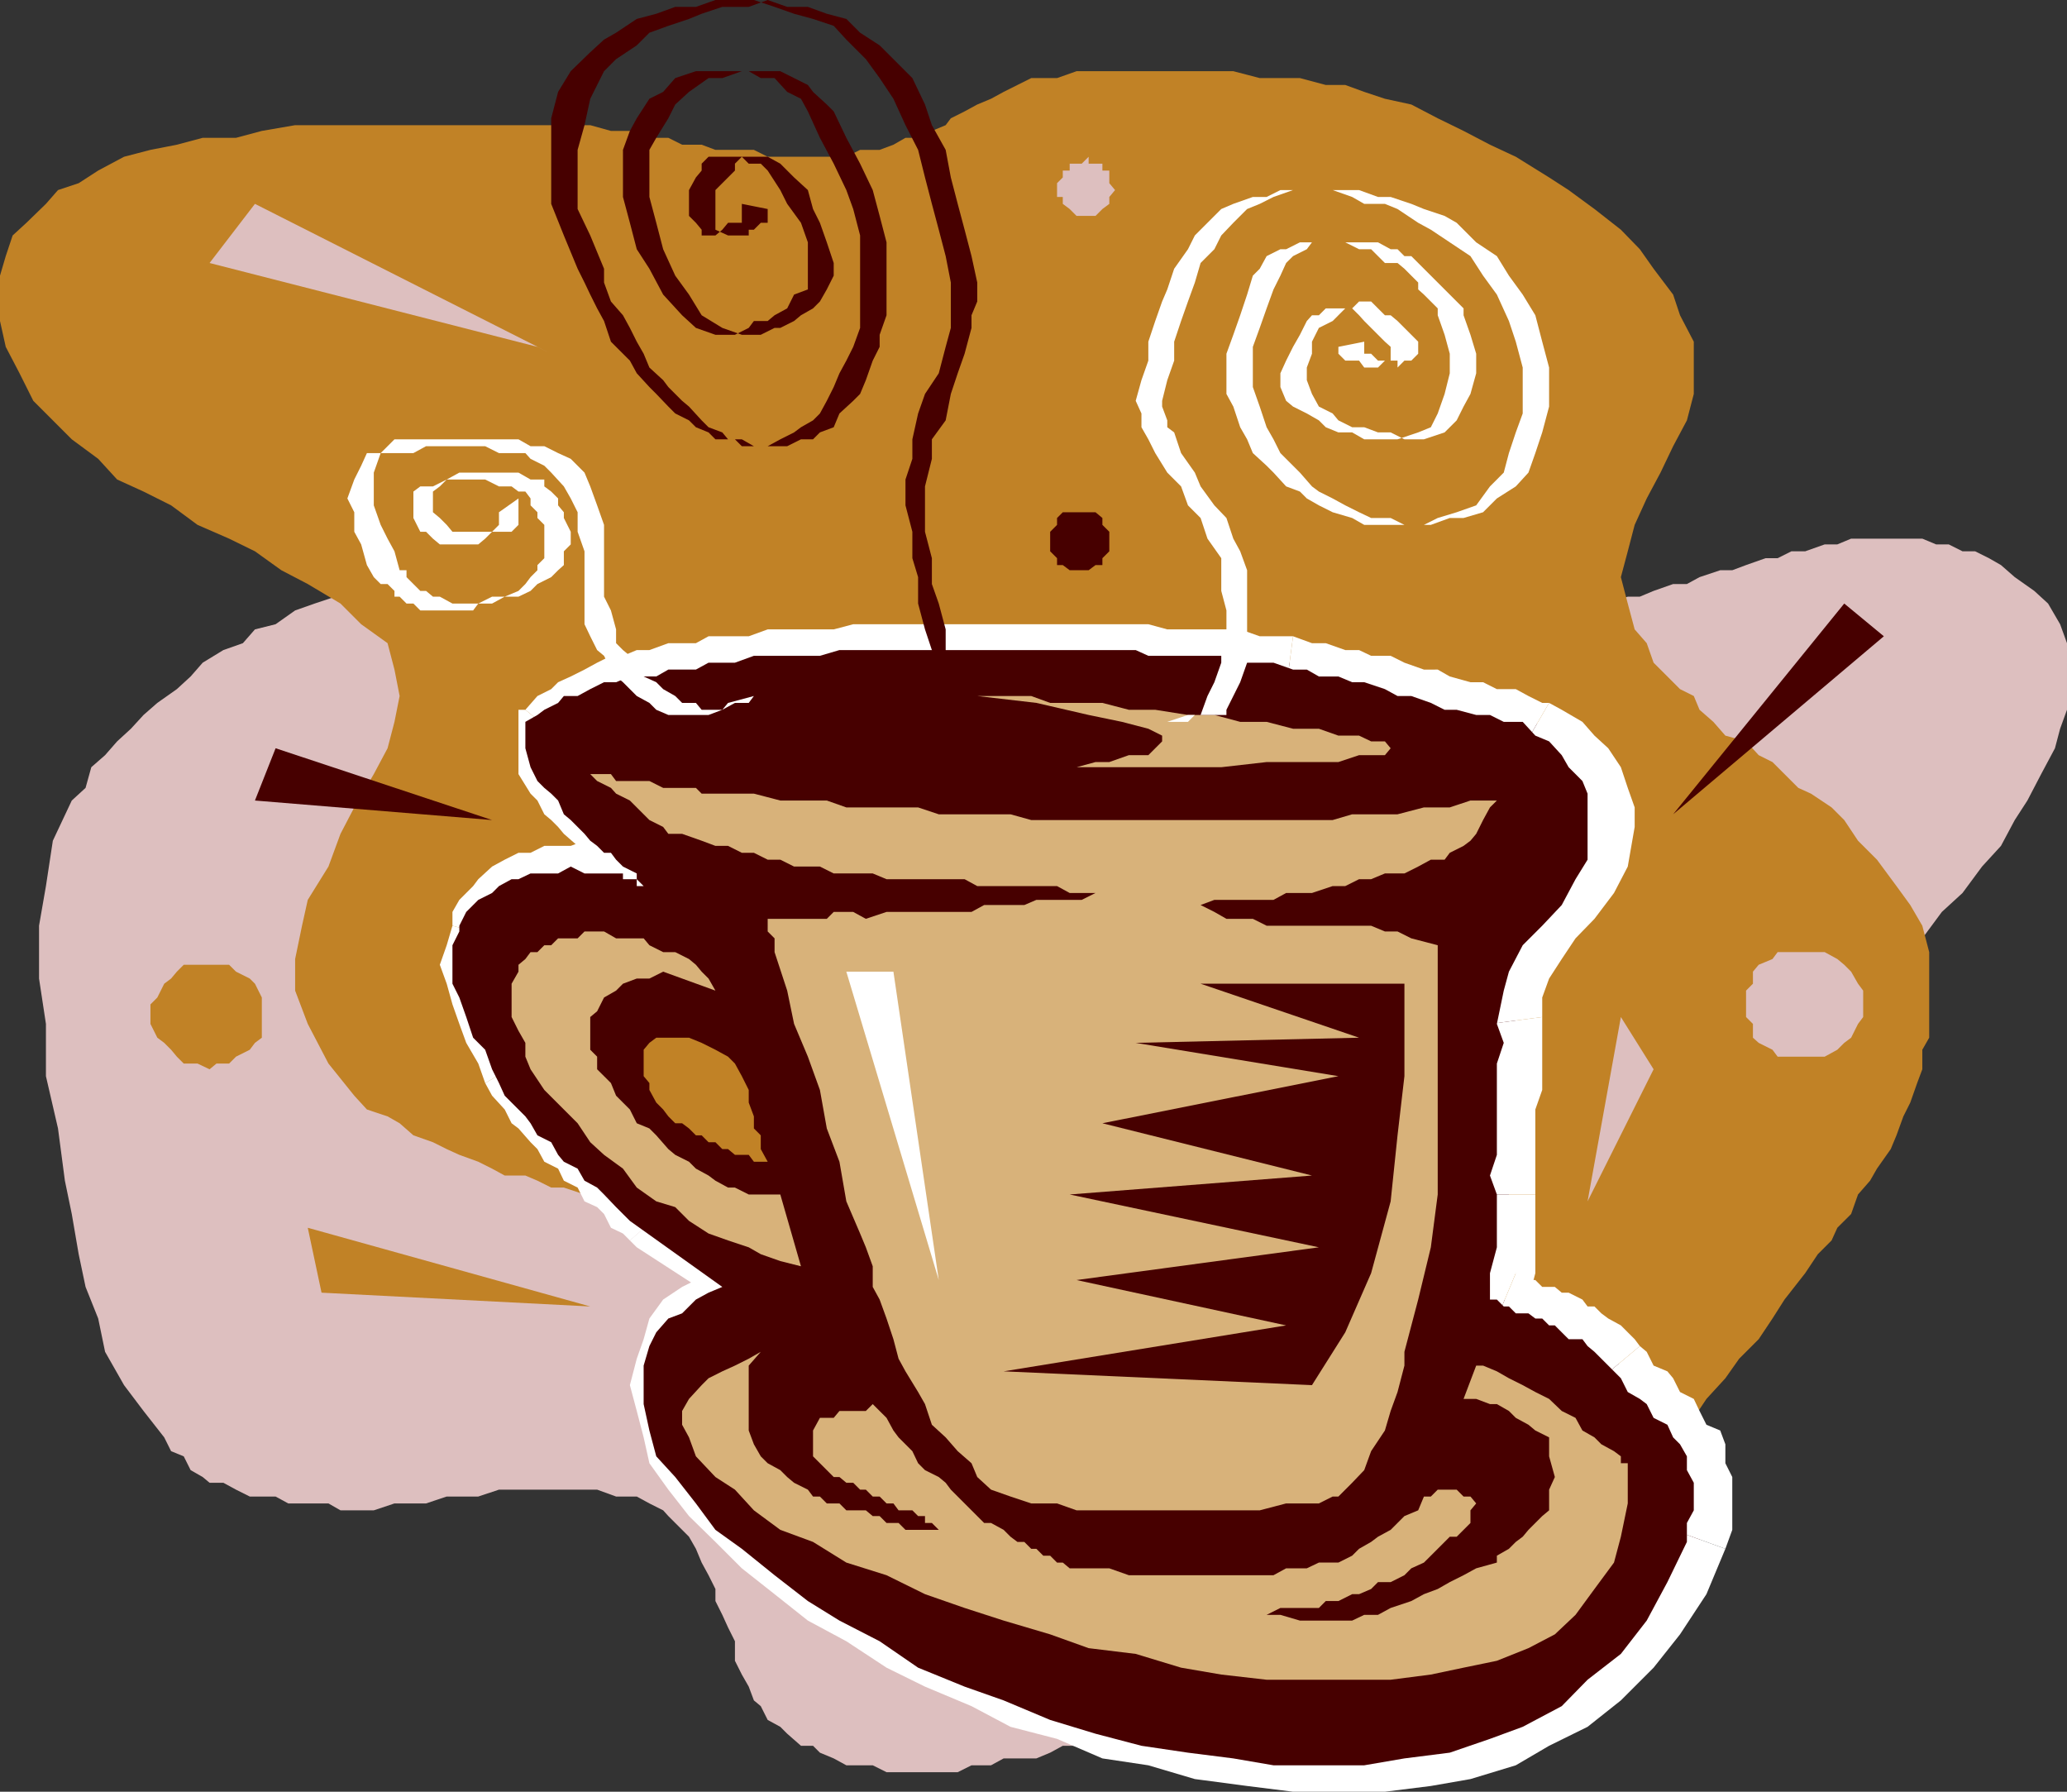 <svg xmlns="http://www.w3.org/2000/svg" width="360" height="312"><rect width="100%" height="100%" fill="#333333" stroke="none"/><path fill="#ddbfbf" d="m350.902 100.5-2.402-2.102-2.098-1.199L344 96h-2.2l-2.398-1.203h-2.199l-2.402-1h-12.399l-2.402 1h-2.2L314.403 96H312l-2.398 1.2H307.5l-3.398 1.198-2.399.899h-2.101L296 100.5l-2.2 1.2h-2.398L288 102.897l-2.398 1H283.5l-3.398 1.2h-2.399l-3.3 1.199H264l-4.5-2.399-3.398-2.199-3.602-3.3-.898-4.602L249.203 88 248 83.5l-2.2-5.8-1.198-5.7-2.399-5.8L240 61.597l-3.297-5.7-4.601-3.398-5.7-3.3-5.8-2.403h-11.5L205.703 48l-2.402 1.2H200l-2.2 1.198-3.597.899L192 52.5l-2.398 1.2-3.301 1.198-2.2 1-2.398 1.2-2.101 1.199-2.399 1.203-2.402.898-2.2 1.2-2.398 1.199L168 65l-2.398 1.2-2.102 1.198-2.398 1.2-1.2 2.199L157.703 72l-2.101 1.2-1.2 2.097L152 76.5l-2.2 1.2-2.398 2.198-1.199 1.2L144 83.5l-2.398 1.2L138.3 88h-1.2v1.2l-1.199 1h-1l-1.199 1.198h-3.3l-1.2 1.2h-4.601l-1.2 1.199H108.5l-4.5 1h-8L91.5 96h-3.598l-4.601 1.2L80 98.397h-4.598l-3.402.9-3.297 1.203-3.601 1.2-3.399 1.198-3.3 1-3.602 1.2-3.399 1.199L48 108.699l-3.598.899L42.301 112l-3.399 1.2-3.601 2.198-2.098 2.399L30.801 120l-3.399 2.398L25 124.5l-2.2 2.398-2.398 2.2-2.101 2.402-2.399 2.098-1 3.601-2.402 2.2-3.297 7L8 154.296l-1.2 6.902v9.2l1.2 7.898v9.101l2.102 9.102 1.199 9.098 1.199 5.8 1.203 7 1.2 5.7 2.199 5.5 1.199 5.8 3.3 5.801L25 245.7l3.602 4.598 1.199 2.402 2.199.899L33.203 256l2.098 1.2 1.199 1h2.402l2.2 1.198 2.398 1.2H48l2.203 1.199h7L59.301 263h5.8l3.602-1.203h5.5l3.598-1.2h5.5l3.601-1.199H104l3.3 1.2h3.602l2.2 1.199L115.5 263l.902 1 3.598 3.598 1.203 2.101 1 2.399 1.2 2.199 1.199 2.402v2.098l1.199 2.402 1 2.2 1.199 2.398v3.402l1.203 2.399 1.2 2.101.898 2.399 1.199 1 1.203 2.402 2.2 1.2 1.199 1.198L139.5 304h2.102l1.199 1.2 2.402 1 2.2 1.198H152l2.402 1.2h12.399l2.402-1.2h3.399l2.199-1.199h5.699l2.402-1 2.2-1.199h2.398l3.3-1.203 2.403-.899 2.2-1.199h2.398L200 299.5l3.3-1.203 3.602-2.2 2.2-1.199 3.601-2.398 3.297-2.102 3.402-2.398 2.399-2.203 3.402-2.399 3.297-2.199 2.402-2.402 3.399-3.297 2.402-2.402 2.098-2.2 3.402-3.3 2.399-2.399 3.398-3.402 2.402-2.399 2.098-4.601 2.402-4.5 2.2-4.598 1.199-4.5 1.199-4.601 1.203-4.598 2.098-4.5 3.402-4.602 1.2-1.199 2.398-1.199 1-.902 1.199-2.399 1.203-1.199 2.399-1.203.898-1 2.402-1.2 1.2-2.398 1-1L283.5 208l1.203-1.203 2.098-1.2 2.402-.898 1.2-1.199 2.199-1.203h1.199l1.199-1.2 2.203-2.199 2.399-1.199 4.5-4.5 3.398-2.402 2.102-2.2 3.601-3.398 3.399-3.601 4.601-3.301 3.297-3.399 3.602-3.601L331.5 167l3.3-3.602 3.403-4.601 3.598-3.297 3.402-4.602 3.297-3.601 2.402-4.5 2.2-3.399 2.398-4.601 2.402-4.5.899-3.399 1.199-3.3V112l-1.2-3.3-2.097-3.602-2.402-2.2-3.399-2.398"/><path fill="#c18226" d="m0 55.898 1 4.5L3.402 65l2.399 4.797 3.402 3.402L12.5 76.5l4.602 3.398 3.3 3.602L25 85.598 29.8 88l4.602 3.398 5.5 2.399 4.5 2.203L49 99.297l4.602 2.402 5.699 3.399 3.601 3.601L67.5 112l1.203 4.598.899 4.601-.899 4.5-1.203 4.598-2.398 4.5-3.399 5.8-2.402 4.602-2.098 5.7-3.601 5.8-1 4.5-1.2 5.801v5.5l2.2 5.797 3.601 6.902 4.5 5.598 2.2 2.402 3.597 1.2 2.102 1.199L72 197.699l3.402 1.2 2.399 1.199 2.199 1 3.3 1.199 2.403 1.203 2.2 1.2H91.5l2.102.898L96 206.797h2.203l3.598 1.203H104l2.402 1.2h2.098l2.402 1h5.5l2.399 1.198h7l2.199 1.2h7.902l2.399 1.199h9.101l1.2 1h1.199l1 1.203H152l1.203 1.2h1.2l1.199 1.198.898 1.2 1.203.902h1.2l1 1.2 2.398 2.398 3.3 2.199 3.602 3.3 3.399 3.602 3.398 2.2 2.402 2.398 3.301 3.402 3.399 2.399 3.3 2.101 3.598 2.399 3.402 1 3.399 2.402 3.601 2.098 3.301 1.199 3.399 2.402 3.601 1 3.297 1.2 2.203 1.199 3.598 2.402h3.402l3.297 1 3.602 1.2h3.398l3.3 1.198h24l3.403-1.199h3.598l3.402-1.199 3.297-2.203 3.602-1.2 2.199-2.398 3.3-2.199 3.602-3.3 2.2-2.403 3.597-3.399 2.203-3.3L300.5 240l2.402-3.402 3.399-3.399 2.402-3.601 2.098-3.301 3.601-4.598 2.2-3.3L319 216l1-2.203 2.402-2.399 1.2-3.398 2.101-2.402 1.2-2.098 2.398-3.402 1-2.399 1.199-3.3 1.203-2.399 1.2-3.402.898-2.399v-3.402l1.199-2.098v-14.902l-1.2-4.598-2.097-3.601-2.402-3.301-3.399-4.598-3.3-3.3-2.399-3.602-2.203-2.2-3.598-2.398-2.199-1-4.5-4.5-2.402-1.199-2.2-2.402-3.601-1-2.098-2.399-2.402-2.101-1-2.399-2.398-1.199-2.2-2.203-2.402-2.399-1.2-3.398-2.097-2.402-1.203-4.5-1.2-4.598 1.2-4.5 1.203-4.602 2.098-4.601 2.402-4.5 2.2-4.598 2.398-4.5L295 68.598V59.5l-2.398-4.602-1.2-3.601-3.402-4.5-2.398-3.399L282.3 40l-4.598-3.602-4.5-3.3-3.402-2.2-5.8-3.601-4.5-2.098-4.598-2.402-4.5-2.2-4.601-2.398-4.598-1L237.602 16l-3.301-1.203h-3.399l-4.5-1.2h-7l-4.601-1.199H187.5l-3.398 1.2h-4.5l-2.399 1.199L174.801 16l-2.2 1.2-2.398 1L168 19.397l-2.398 1.2-.899 1.199-2.402 1L159.902 24h-2.199l-2.101 1.2-2.399.898h-3.402l-2.399 1.199h-13.699l-2.402-1.2h-6.7l-2.398-.898h-3.402L116.402 24h-2.101l-1.2-1.203h-6.699l-3.601-1H51.402l-5.8 1-4.5 1.203H35.3l-4.5 1.2-4.598.898-4.601 1.199-4.5 2.402-3.399 2.2-3.601 1.199L8 35.5l-3.398 3.297L2.203 41 1 44.598 0 48v7.898"/><path fill="#470000" d="m280.102 144-1.2 4.5-2.402 4.598-2.098 4.5-3.601 3.601-2.2 3.399-2.398 3.402-2.203 4.5v20.7l-1.2 3.3v25.2l-.898 4.597h.899l2.402 1.203h2.2l1.199 1.2 1.199.898H272l1.203 1.199h1.2l1.199 1.203h.898l1.203 1.2 1.2 1.198 1.199 1 1 1.2 1.199 1.199 1.199 1 2.102 1.203 1.199 2.398 1.199 1.2 2.402.902 1 2.398 1.2 1.2 1.199 2.199L295 251.5l1 2.098 1.203 2.402v9.2L296 268.5l-3.398 7-3.399 6.7-4.5 5.8-4.601 4.5-5.7 4.598-5.8 3.601-6.7 2.098-7 2.402-6.902 1-8 1.2h-14.797l-8-1.2-8.101-1-7.899-1.199-8-2.102-8.101-2.398-6.7-3.402-8.199-3.598-6.703-2.102-7-4.601-6.7-3.598-5.8-3.402-6.898-4.5-4.602-4.598-4.5-3.3-4.598-4.602-3.402-4.598-2.398-4.5-2.102-3.601-1.2-4.598v-6.703l1.2-3.399.902-2.398 2.399-2.402 2.402-2.098 2.2-1.203 3.398-1.2 2.402-1-16.101-11.5-2.2-1.199-1.199-1.199L108.5 208l-2.098-1.203-1.199-1.2-2.402-2.097-1-1.203-1.2-1.2-2.398-2.199-1-1.199L96 195.598l-2.398-1.2-1.2-2.398-.902-1.203-1.2-2.2-1.198-2.398-2.2-3.402-2.402-2.098-1.2-3.601-.898-3.399v-3.3L81.203 168l1.2-3.402v-2.399l.898-1 1.199-2.402 1.203-1.2 1.2-.898 1-1.199 2.398-1.203 1.199-1.2 2.102-1h3.601l2.2-1.199H104l2.402 1.2h5.7v1h1l1.199 1.199h1.199l-1.2-1.2-1.198-1-1-1.199-3.602-3.601h-1.2l-2.097-.899L104 145.2l-1.2-1.2-1-1.203-1.198-1-1.2-2.399-2.199-2.199L96 136l-1.2-2.402v-3.301l-1.198-2.2L94.8 125.7l1.2-1.2 2.203-.902 1.2-1.2 2.398-1.199L104 120h1.203l2.098-1.203h2.402l2.399-1h2.199l2.101-1.2h4.801l2.2-1.199h7.898l2.402-1.199h9.098l3.402-1h57.098l3.601 1H216l2.203 1.2h7l2.399 1.199h2.101l3.399 1.199h2.398l2.102 1h3.601l2.2 1.203H247l2.203 1.2 2.399 1.198h3.3l2.2 1.2 2.398.902h3.3l2.403 1.2h2.2l2.398 2.398 2.199 1 4.5 4.5 1.203 2.402 1.2 2.2 1.199 3.597V144"/><path fill="#fff" d="M268.602 177.098v-3.399l1.199-3.3L272 167l2.402-3.602 3.301-3.398 3.399-4.5 2.398-4.602 1.203-6.898h-9.101l-1.2 3.297-1.199 3.601-2.402 3.399-3.399 3.3-2.199 4.602-3.3 4.801-2.403 5.5v5.797l9.102-1.2"/><path fill="#fff" d="M267.402 208v-14.8l1.2-3.403v-12.7l-9.102 1.2v14.902l-1.2 3.301v12.7-1.2h9.102"/><path fill="#fff" d="m264 221.7 2.203 4.597 1.2-4.598V208H258.3v12.5l-1.2 4.598 3.602 4.5-3.601-4.5v3.601l3.601.899 3.297-7.899"/><path fill="#fff" d="m285.602 234.398-.899-1.199L283.5 232l-1.2-1.203-2.198-1.2-1.2-.898-1.199-1.199H276.5l-.898-1.203-2.399-1.2H272l-1.2-1h-2.198l-1.2-1.199h-1.199l-1-1.199H264l-3.297 7.899 1.2 1.199h.898l2.402 1.203h1v1.2h2.399l1.199 1.198h1l1.199 1h1.203l1.2 1.2h1.199l.898 1.199 1.203 1h1.2V240l6.699-5.602"/><path fill="#fff" d="m300.5 269.7 1.203-3.302V257.2l-1.203-2.402V251.5l-.898-2.402-2.399-1-1.203-2.399-1-2.101-2.398-1.2-1.2-2.398-1-1.203-2.402-1-1.2-2.399-1.198-1-6.7 5.602 1.2 1.2 2.199 2.398 1.199.902 1.203 2.398 2.098 1.2 1.199 1 1.203 2.402 1.2 1.2 1 .898V256l1.199 1.2v6.8l-1.2 2.398 9.098 3.301"/><path fill="#fff" d="m109.703 241.2 1.2 4.5 1.199 4.597 1 4.5 3.3 4.601L120 264l4.602 4.5 4.601 4.598 5.7 4.5 5.8 4.601 6.7 3.598 7 4.601 6.699 3.301 8.101 3.399 6.797 3.601 8.102 2.098 7.898 3.402 8 1.2 8.102 2.398 9.101 1.203 8 1h16l8-1 6.899-1.203 7.898-2.399 5.8-3.398 6.7-3.3 5.8-4.602 5.7-5.7 4.602-5.8 4.601-7 3.297-7.899-9.098-3.3-2.199 6.699-3.601 6.902-4.5 4.598-4.602 4.601-4.5 3.301-5.797 3.598-5.5 2.199-7 2.402-6.703 1.2-7 .898h-14.797l-7-.899-7.902-1.199-7.899-1.199-8.199-2.402-6.703-2.2-7.898-2.398-7-3.3-7.899-3.403-5.8-3.598-6.903-3.402-5.797-4.5-5.5-3.399-5.8-4.5-4.5-3.398-3.602-4.8-2.2-3.403-3.398-3.297-1.203-4.602-1.2-2.398v-3.3h-9.097m17.097-13.7 1.2-7.902-3.398.902-3.399 2.398-2.402 1.2-3.301 2.199-2.398 3.3-1 3.602-1.2 3.399-1.199 4.601h9.098v-3.402l1.199-1.2 1.203-2.199 1-1.199 1.2-1.199 2.398-1.203 2.199-1.2 2.402-.898.899-8.199-.899 8.2 7.899-3.602-7-4.598-4.5 7"/><path fill="#fff" d="m109.703 216 1.2 1.2 15.898 10.3 4.5-7-15.801-11.3.902 1-6.699 5.8 1.2 1.2-1.2-1.2"/><path fill="#fff" d="m84.5 188.598 1.203 2.199 2.2 2.402 1.199 2.399 1.199.902 2.101 2.398 1.2 1.2 1.199 2.199 2.402 1.203 1 2.098 2.399 1.199 1.199 2.402 2.199 1 1.203 1.2 1.2 2.398 2.097 1 1.203 1.203 6.7-5.8-2.102-2.2-1.2-1.203-2.199-1.2-1.199-2.097-2.402-1.203-.899-2.2-1.199-1.199-2.402-1.199-1-1.199-1.2-2.102-1.199-1.199-2.199-2.402-1.203-1-1.2-2.399-1.198-1.199-1.2-2.199-7.902 4.598"/><path fill="#fff" d="m78.8 161.2-1 3.398L76.603 168l1.199 3.297 1 3.601L80 178.297l1.203 3.3 2.098 3.602 1.199 3.399L92.402 184l-2.101-3.3-1.2-2.403-1.199-3.399-1-2.398-1.199-2.102v-4.601l1.2-1.2v-1.199 1.2-1.2L78.8 161.2"/><path fill="#fff" d="M112.102 147.297H104l-2.2-.899-2.398.899h-4.601l-2.399 1.203h-2.101l-2.399 1.2-2.199 1.198-2.402 2.2-.899 1.199L80 156.699l-1.2 2.098v2.402l8.102 2.2v-1.2l2.2-2.199v-1.203H90.3l1.199-1.2h2.102l1.199-.898h3.402l1.2-1.199H104l2.402 1.2h3.301l2.399-9.403"/><path fill="#fff" d="m112.102 157.598 4.3-7.899h-.902l-1.2-1.199h-1.198l-1-1.203-2.399 9.402h1.2-1.2 1.2l1.199.899 1 1.199h1.199l4.5-7.899-4.5 7.899 14.902 2.402-10.402-10.3-6.7 6.699"/><path fill="#fff" d="m92.402 138.2 1.2 1.198 1.199 2.399 1.199 1L97.203 144l1 1.2 2.399 2.097 1.199 1.203 1 1.2 1.199 1.198h1.203l1.2 1.2.898 1 3.601 3.601 1.2.899 6.699-6.7-2.399-2.398-2.101-1.203-1.2-.899-1-1.199h-1.199l-2.402-2.402-1.2-1-.898-1.2-1.199-1.199L104 138.2l-1.2-1-1-1.199-1.198-1.203-1.2-1.2-7 4.602m-.902-14.602-1.2.902v10.297l2.102 3.402 7-4.601v-3.301l-1.199-2.2 1.2-1.199-1.2 2.2-6.703-5.5h-1.2v.902l1.2-.902"/><path fill="#fff" d="M128 110.797h-4.598L121.203 112h-4.8l-3.301 1.2h-2.2l-2.402 1h-2.098L104 115.397l-2.2 1.2-2.398 1.199-2.199 1L96 120l-2.398 1.2-2.102 2.398 6.703 5.5 1.2-1 1.199-1.2h1.199L104 125.7l1.203-1.199 2.098-.902h1.199l2.402-1.2h4.598l2.102-1.199H120l2.203-1.199h7L128 110.797m97.203 0h-5.8l-3.403-1.2h-12.7l-3.3-.898h-51.398l-3.399.899h-11.5l-3.3 1.199H128l1.203 9.203h2.098l3.601-1.203h7.899l3.402-1h57.098l2.402 1h9.098l3.402 1.203H224l1.203-9.203"/><path fill="#fff" d="M269.8 122.398h-1.198l-2.399-1.199L264 120h-3.297l-2.402-1.203h-2.2l-3.601-1-2.098-1.2H248l-3.398-1.199-2.399-1.199h-3.402l-2.098-1h-2.402L230.902 112H228.5l-3.297-1.203L224 120h2.402l3.301 1.2h2.399l2.199 1.198 3.3 1.2H240l2.203.902h3.598l2.199 1.2 2.402 1.198h3.301l2.399 1.2h2.199l3.601 1 2.098 1.199h2.203-1l4.598-7.899h-1.2 1.2"/><path fill="#fff" d="M284.703 144v-3.402l-1.203-3.399-1.2-3.601-2.198-3.301-2.399-2.2-2.101-2.398-3.602-2.101-2.2-1.2-4.597 7.899 2.2 1.203 2.398 1.2 2.199 2.097 1.203 1.203 1.2 2.2 1.199 1.198V144h9.101"/><path fill="#470000" d="M276.5 144v5.7l-2.098 3.398-2.402 4.5-3.398 3.601-3.399 3.399-2.402 4.601-.899 3.301-1.199 5.797 1.2 3.3-1.2 3.602v15.899l-1.203 3.601 1.203 3.301v9.2l-1.203 4.5v4.597h1.203l1.2 1.203h.898l1.199 1.2h2.203l1.2.898h1.199l1.199 1.199h1L272 232l1.203 1.2h2.399l.898 1.198 1.203 1 3.399 3.399L282.3 240l1.199 2.398 2.102 1.2 1.199.902 1.199 2.398 2.402 1.2 1 2.199 1.2 1.203 1.199 2.098V256l1.199 2.2v4.8l-1.2 2.2v3.3l-3.398 7-3.601 6.7-4.5 5.8-5.801 4.5-4.5 4.598-6.797 3.601-5.703 2.098-7 2.402-7.898 1-7 1.2H221.8l-7-1.2-7.899-1L198.8 304l-8-2.102-7.899-2.398-8.101-3.402-6.801-2.399-8.098-3.3-6.699-4.602-7-3.598-5.5-3.402-5.8-4.5-5.7-4.598-4.601-3.3-3.399-4.602-3.601-4.598-3.301-3.601-1.2-4.5-1-4.598v-6.703l1-3.399 1.2-2.398 2.101-2.402 2.399-.899 2.402-2.402 2.2-1.2 2.398-1-16.098-11.5-1.203-1.199-1.2-1.199-2.097-2.199-1.203-1.203-2.2-1.2-1.198-2.097-2.399-1.203-1-1.2L96 198.899l-2.398-1.199-1.2-2.101-.902-1.2L89.102 192l-1.2-1.203-1-2.2-1.199-2.398-1.203-3.402-2.098-2.098-1.199-3.601L80 173.699l-1.2-2.402v-6.7L80 162.2v-1l1.203-2.402 2.098-2.098 2.402-1.199 1.2-1.203 2.199-1.2H90.3l2.101-1h4.801l2.2-1.199 2.398 1.2h6.699v1h2.402v1.199h1.2l-1.2-1.2v-1l-2.402-1.199-1.2-1.199-.898-1.199h-1.199L104 147.297l-1.2-.899-1-1.199-1.198-1.199-1.2-1.203-1.199-1-1-2.399L96 138.2l-1.2-1-1.197-1.2-1.2-2.402-.902-3.301v-4.598l2.102-1.199 1.199-.902 2.402-1.2 1-1.199h2.399L102.8 120l2.402-1.203h2.098l2.402-1h4.598l2.101-1.2h4.801l2.2-1.199H128l3.3-1.199h11.5l3.403-1h51.598l2.199 1h12.703l3.297 1.2h5.8l3.403 1.199h2.399l2.101 1.199h3.399l2.398 1h2.102l3.601 1.203 2.2 1.2h2.398l3.402 1.198 2.399 1.2h2.101l3.399.902h2.398l2.402 1.2h3.301l2.2 2.398 2.398 1L272 131.5l1.203 2.098 2.399 2.402.898 2.2v5.8"/><path fill="#d8b27a" d="M249.203 149.7 247 150.897l-2.398 1.2h-3.399l-2.402 1h-2.098l-2.402 1.199h-2.2L228.5 155.5H224l-2.2 1.2h-10.3l-2.398.898 2.398 1.199 2.102 1.203h4.601l2.399 1.2H238.8l2.402 1h2.2l2.398 1.198 4.601 1.2V208l-1.199 9.2-2.203 9.097-2.398 9.101v2.399l-1.2 4.601-1.199 3.301-1 3.399-2.402 3.601-1.2 3.301-2.101 2.2-2.398 2.398h-1l-2.399 1.199H224L219.402 263H187.5l-3.398-1.203h-4.5l-3.602-1.2-3.398-1.199-2.399-2.199-1-2.402-2.402-2.098-2.098-2.402-2.402-2.2-1.2-3.597-1.199-2.102-2.199-3.601-1.203-2.2-.898-3.398-1.2-3.601-1.199-3.301-1.203-2.2V220.5l-1.2-3.3-1-2.403-2.398-5.598-1.199-6.902L144 196.5l-1.2-6.703-2.097-5.797-2.402-5.703-1.2-5.797-2.199-6.703v-2.399l-1.199-1.199V160H144l1.203-1.203h3.399L150.8 160l3.601-1.203h14.801l2.2-1.2h7l2.097-.898h7.902l2.399-1.199h-4.5l-2.2-1.203h-13.898l-2.203-1.2h-13.598l-2.402-1h-6.797l-2.402-1.199h-4.5l-2.399-1.199h-2.199L131.3 148.5h-2.098l-2.402-1.203h-2.2l-2.398-.899-3.402-1.199h-2.399L115.5 144l-2.398-1.203-3.399-3.399-2.402-1.199-.899-1L104 136l-1.2-1.203h3.602l.899 1.203h5.8l2.399 1.2h5.703l1 1h9.098l4.601 1.198H144l3.402 1.2h12.5l3.598 1.199H176l3.602 1h52.5l3.398-1h7.902l4.598-1.2h4.5l3.602-1.199h4.601l-1.203 1.2-1.2 2.199-1.198 2.402-1 1.2-1.2.898-2.402 1.203-.898 1.2h-2.399"/><path fill="#d8b27a" d="m124.602 172.5-9.102-3.3-2.398 1.198h-2.2l-2.402.899-1.2 1.203-2.097 1.2-1.203 2.398-1.2 1v5.699L104 184v2.2l1.203 1.198 1.2 1.2.898 2.199L108.5 192l1.203 1.2 1.2 2.398 2.199.902 1.199 1.2 2.101 2.398 1.2 1 2.398 1.199 1.203 1.203 2.2 1.2 1.199.898 2.199 1.199H128l2.402 1.203h5.5l3.598 12.5-3.598-.902-3.402-1.2-2.098-1.199-3.601-1.199-3.399-1.203-3.402-2.2-2.398-2.398-3.301-1-3.399-2.402-2.402-3.297-3.297-2.402-2.402-2.2-2.2-3.3-5.8-5.801-2.399-3.598L91.5 184v-2.402l-1.2-2.098-1.198-2.402v-5.801l1.199-2.098V168l1.199-1 .902-1.203h1.2l1.199-1.2H96l1.203-1.199h3.399l1.199-1.199h3.402l2.098 1.2h4.8l1 1.199 2.399 1.199h2.102L120 167l1.203 1 1 1.2 1.2 1.198 1.199 2.102M283.5 254.797v7l-1.2 5.8-1.198 4.5-3.399 4.602-3.3 4.5-3.602 3.399-4.598 2.402-5.5 2.2-5.8 1.198-5.7 1.2-7 .902h-21.601l-7.899-.902-7-1.2-7.902-2.398-8.2-1-6.699-2.402-8.101-2.399L168 280l-6.898-2.402-6.7-3.301-7-2.2-5.8-3.597-5.7-2.102-4.601-3.398-3.301-3.602-3.398-2.199-3.399-3.601-1.203-3.301-1.2-2.2V245.7l1.2-2.101 2.203-2.399 1.2-1.199 2.398-1.203 2.199-1 2.402-1.2 2.098-1.199-2.098 2.399v11.3l.899 2.403 1.199 2.098 1.203 1.199 2.2 1.203 1.199 1.2 1.199 1 2.402 1.198.899 1.2h1.199l1.199 1.199h2.203l1.2 1.203h3.398l1.199 1h1.203l1.2 1.2h2.097l1.203 1.198h5.797l-1.2-1.199h-1.198V264h-1.2l-1-1H156.5l-.898-1.203h-1.2l-1.199-1.2H152l-1.2-1.199h-1l-1.198-1.199h-1.2l-1.199-1h-1l-3.601-3.601v-4.5l1.199-2.2h2.402l1-1.199h4.598L152 244.5l1.203 1.2 1.2 1.198 1.199 2.2.898 1.199 2.402 2.402 1 2.098 1.2 1.203 2.398 1.2 1.203 1 .899 1.198 5.8 5.801h1.2l2.199 1.2 1.199 1.199 1.203.902h1.2l1.199 1.2h.898l1.203 1.198h1.2l1.199 1.2h1l1.199 1h6.902l3.399 1.199H221.8l2.199-1.2h3.602l2.101-1h3.399l2.398-1.199 1.203-1.199 2.098-1.199 1.199-.902 2.203-1.2 2.399-2.398 2.398-1 1-2.402h1.203l1.2-1.2h3.3l1.2 1.2h1.199l1 1.199-1 1.203v2.2l-2.399 2.398H252.5l-.898.902-2.399 2.398-1.203 1.2-2.2 1-1.198 1.199-2.399 1.203H240l-1.2 1.2-2.097.898H235.5l-2.398 1.199h-2.2L229.703 280H223l-2.398 1.2H223l3.402 1h9.098l2.102-1H240l2.203-1.2 3.598-1.203 2.199-1.2 2.402-.898 2.098-1.199 2.402-1.203 2.2-1.2 3.601-1v-1.199l2.098-1.199L264 268.5l1.203-.902 1-1.2 2.399-2.398 1.199-1v-3.602l1-2.199-1-3.601v-3.301l-2.399-1.2-1.199-1-2.203-1.199-1.2-1.199-2.097-1.199H259.5l-2.398-.902h-2.2l2.2-5.801h1.199l2.402 1 2.098 1.203 2.402 1.2 2.2 1.198 2.398 1.2 2.199 2.101 2.402 1.2 1.2 2.199 2.101 1.199 1.2 1.203 2.199 1.2 1.199.898v1.199h1.199"/><path fill="#c18226" d="m128 185.2 1.203 2.198 1.2 2.399V192l.898 2.398v2.102l1.199 1.2v2.398l1.203 2.199h-2.402l-.899-1.2H128l-1.2-1h-1l-1.198-1.199h-1.2l-1.199-1.199h-1L120 196.5l-1.2-.902h-1.198l-1.2-1.2-.902-1.199-1.2-1.199-1.198-2.203v-1.2l-1-1.199v-4.601l1-1.2 1.199-.898H120l2.203.899 2.399 1.199L126.8 184l1.199 1.2"/><path fill="#d8b27a" d="M170.203 121.2h9.399l3.3 1.198H192l4.602 1.2h4.601l5.7.902h4.597l4.5 1.2h4.602l4.601 1.198h4.5l3.399 1.2h3.601l2.098 1h2.402l1 1.199-1 1.203h-4.5l-3.601 1.2h-12.5l-7.899.898h-34.3 9.097l3.3-.899h2.403l3.399-1.199H200l2.402-2.402v-1l-2.402-1.2-4.598-1.199-5.8-1.199-9.102-2.102-10.297-1.199"/><path fill="#470000" d="M244.602 171.297v16.101l-1.2 10.301-1.199 11.5-3.402 12.5L234.3 232l-5.801 9.2-53.7-2.403 49.2-8-36.5-7.899 42.203-5.699L186.301 208l42.199-3.3-36.5-9.102 41.102-8.2-35.301-5.8 38.902-.899-27.601-9.402h35.5"/><path fill="#fff" d="M86.902 89.2v2.198l-1.199 1.2-1.203 1.199-1.2 1h-6.698l-1.2-1-1.199-1.2h-1L72 90.2v-4.601l1.203-.899h2.2l2.397-1.2h6.7l2.402 1.2h2.2l1.199.898H91.5l.902 1.199V88l1.2 1.2v1l1.199 1.198V97.2l-1.2 1.2v.898l-1.199 1.203-.902 1.2-1.2 1.198-2.398 1-2.199 1.2h-2.402l-.899 1.199h-9.199l-1.203-1.2h-1.2l-1.198-1.199h-.899v-1L67.5 101.7h-1.2l-1.198-1.199-1.2-2.102-1-3.601-1.199-2.2V89.2L60.5 86.797l1.203-3.297 1.2-2.402 1-2.2H72l2.203-1.199H84.5l2.402 1.2H91.5l.902 1 2.399 1.199L96 82.297l2.203 2.402 1.2 2.098 1.199 2.402v3.399L101.8 96v12.7l1 2.097 1.199 2.402 1.203 1 1.2 2.399.898 1.199 1.199 1 2.402 2.402 2.2 1.2 1.199 1.199 2.101.902h7l2.399-.902 1-1.2 4.5-1.199-.899 1.2H128l-2.2 1.199h-3.597l-1-1.2h-2.402l-1.2-1.199L115.5 120l-1.2-1.203-2.198-1-1.2-1.2-1.199-2.398-1.203-1-1.2-1.199v-2.402l-.898-3.301-1.199-2.399v-12.5L104 88l-1.2-3.3-1-2.403-2.398-2.399-2.199-1-2.402-1.199h-2.399L90.301 76.5H68.703l-2.402 2.398-1.2 3.399V88l1.2 3.398 1.199 2.399L68.703 96l.899 3.297H70.8v1.203l1.2 1.2 1.203 1.198h1l1.2 1h1.199l2.199 1.2h4.5l2.402-1.2h4.598l2.101-1 1.2-1.199L96 100.5l1.203-1.203 1-.899V96l1.2-1.203v-2.2l-1.2-2.398v-1l-1-1.199v-1.203L96 85.597l-1.2-.898V83.5h-2.398l-2.101-1.203H80L77.8 83.5l-1.198 1.2-1.2.898v3.601l1.2 1 1.199 1.2 1 1.199h10.3l1.2-1.2v-4.601l-3.399 2.402"/><path fill="#ddbfbf" d="m282.3 177.098-5.8 32.101 11.5-23zm0 0"/><path fill="#c18226" d="M102.8 227.5 56 225.098l-2.398-11.301zm0 0"/><path fill="#fff" d="M233.102 60.398v1.2l1.199 1.199h2.402l.899 1.203H240l1.203-1.203h1v-2.399l-1-.898-3.601-3.602-.899-1L235.5 53.7h-4.598l-1.199 1.2H228.5l-.898 1-1.2 2.398-1.199 2.101L224 62.797 223 65v2.398l1 2.399 1.203 1L227.602 72l2.101 1.2 1.2 1.198 2.199.899h2.398l2.102 1.203h5.8L247 75.297l2.203-.899 1.2-2.398 1.199-3.402L252.5 65v-3.402l-.898-3.301-1.2-3.399V53.7L248 51.297l-1-.899V49.2l-1.2-1.2-1.198-1.203-1.2-1h-2.199l-1.203-1.2-1.2-1.199h-2.097l-2.402-1.199h-7.899L224 43.4h-1l-2.398 1.199-1.2 2.199L218.203 48l-1 3.297L216 54.898l-1.2 3.399-1.198 3.3v7l1.199 2.2L216 74.398l1.203 2.102 1 2.398 2.399 2.2 1.199 1.199L224 84.699l2.402.899 1.2 1.199L229.703 88l2.399 1.2 3.398 1 2.102 1.198H248l2.402-1.199 3.301-1L257.102 88l2.398-3.3 2.402-2.403.899-3.399L264 75.297 265.203 72v-8L264 59.5l-1.2-3.602-2.097-4.601L258.301 48l-2.2-3.402-3.601-2.399L249.203 40 247 38.797l-3.598-2.399-2.199-.898h-3.601l-2.102-1.203-3.398-1.2H223l-2.398 1.2h-2.399l-3.402 1.203-2.098.898-2.402 2.399L208.1 41l-1.199 2.398-2.402 3.399-1.2 3.601-.898 2.102-1.199 3.398L200 59.5v3.297l-1.2 3.402-1 3.598 1 2.203v2.398L200 76.5l1.203 2.398 2.098 3.399 2.402 2.402 1.2 3.301 2.199 2.2 1.199 3.597 2.402 3.402v5.7l.899 3.398v3.3l-.899 3.602v2.2l-1.203 3.398-1.2 2.402-1.198 3.301h-1l-1.2 1.2h-3.601l3.601-1.2h6.7v-.902l1.199-2.399 1.199-2.402 1.203-3.399V99.297L216 96l-1.2-2.203-1.198-3.598L211.5 88l-2.398-3.3-1-2.403-2.399-3.399-1.203-3.601-1.2-.899V73.2l-.898-2.402v-1l.899-3.598 1.199-3.402V59.5l1.203-3.602 1.2-3.398 1.199-3.3 1-3.403 2.398-2.399L212.703 41l2.098-2.203 2.402-2.399 2.2-.898 2.398-1.203 3.402-1.2h11.5l3.297 1.2h2.203l3.598 1.203 2.199.898 3.602 1.2 2.101 1.199 3.399 3.402 3.601 2.399L262.801 48l2.402 3.297 2.2 3.601 1.199 4.602L269.8 64v6.797l-1.2 4.5-1.199 3.601-1.199 3.399L264 84.699l-3.297 2.098-2.402 2.402-3.399 1H252.5l-3.297 1.2h-4.601l-2.399-1.2h-3.402l-2.098-1L234.301 88l-2.2-1.203-2.398-1.2-1.203-.898-2.098-2.402L224 79.898l-1-1-1.2-2.398-1.198-2.102-1.2-3.601-1.199-3.399v-7l1.2-3.3 1.199-3.399 1.199-3.3L223 48l1-2.203 1.203-1.2 2.399-1.199.898-1.199H240l2.203 1.2h1.2l1.199 1.199h1.199l9.101 9.101v1.2l1.2 3.398 1 3.3V65l-1 3.598-1.2 2.199-1.199 2.402-2.101 2.098L248 76.5h-3.398l-2.399-1.203H240l-2.398-.899H235.5l-2.398-1.199-1-1.199-2.399-1.203-1.203-2.2-.898-2.398V64l.898-2.402V59.5l1.203-2.402 2.399-1.2L234.3 53.7h1.199l1.203-1.199h2.098L240 53.7l1.203 1.198h1l1.2 1 2.398 2.399L247 59.5v2.098l-1.2 1.199h-1.198l-1.2 1.203v-1.203H240l-1.2-1.2h-1.198V59.5l-4.5.898"/><path fill="#470000" d="M133.703 36.398v2.399H132.5L131.3 40h-.898v1h-3.601l-2.2-1v-6.902L128 29.699V28.5l1.203-1.203h4.5l2.2 1.203 2.398 2.398 2.402 2.2.899 3.3 1.199 2.399L144 42.199l1.203 3.598V48L144 50.398l-1.2 2.102-1.198 1.2-2.102 1.198-1.2 1-2.398 1.2h-1l-2.402 1.199h-3.297l-3.402-1.2-3.598-2.199L120 51.297 117.602 48l-2.102-4.602-1.2-4.601-1.198-4.5v-8.2L114.3 24l2.101-3.402 1.2-2.399L120 16l3.402-2.402h2.399l3.402-1.2h6.7l2.398 1.2 2.402 1.199.899 1.203L144 18.2l1.203 1.198 2.2 4.602 2.398 4.5L152 33.098l1.203 4.5 1.2 4.601v12.7l-1.2 3.398v2.101L152 62.797l-1.2 3.402-1 2.399-1.198 1.199L146.203 72l-1 2.398-2.402.899-1.2 1.203H139.5l-2.398 1.2H131.3l-2.098-1.2H126.8l-1-1.203-2.399-.899-1.199-1.199L120 70.797l-1.2-1-2.398-2.399-.902-1.199L113.102 64l-1-2.402-1.2-2.098-1.199-2.402-1.203-2.2-2.098-2.398-1.199-3.3v-2.403L102.801 41l-2.2-4.602v-10.3l1.2-4.301 1-4.598 2.402-4.8 2.098-2.102 3.601-2.399 2.2-2.199 3.3-1.199L120 3.297l2.203-.899 3.598-1.199h4.601L133.703 0l3.399 1.2h3.601L144 2.397l3.402.899 2.399 2.402 3.402 2.2 5.7 5.699 2.199 4.601 1.199 3.598 2.402 4.3.899 4.801L166.8 35.5 168 40l1.203 4.598 1 4.601V52.5l-1 2.398v2.2l-1.203 4.5L166.8 65l-1.198 3.598-.899 4.601-2.402 3.301v3.398l-1.2 4.801v7.899l1.2 4.601v4.5l1.199 3.399 1.203 4.5v3.601l.899 4.598 2.398 3.402 1.203 1.2h2.2l-2.2-1.2h-3.601l-.899-1.199-1.203-3.402-1.2-3.399-1.198-3.601-1.2-4.5V100.5l-1-3.3v-4.602L157.703 88v-4.5l1.2-3.602V76.5l1-4.5 1.199-3.402L163.5 65l1.203-4.602.899-3.3v-7.899l-.899-4.601L163.5 40l-1.2-4.5-1.198-4.602-1.2-4.8-2.199-4.301-2.101-4.598-2.399-3.601-2.402-3.301-3.399-3.399-2.199-2.398-3.601-1.203-3.301-.899-3.399-1.199L131.301 0h-6.7l-3.398 1.2h-3.601L114.3 2.397l-3.399.899-3.601 2.402-2.098 1.2-2.402 2.199-3.399 3.3L97.203 16 96 20.598V35.5l2.203 5.5 2.399 5.797 1.199 2.402 1 2.098L104 53.699l1.203 2.2 1.2 3.601.898.898 2.402 2.399 1.2 2.203 2.199 2.398 1.199 1.2 2.101 2.199 1.2 1.203L120 73.2l1.203 1.198 2.2.899 1.199 1.203H128l1.203 1.2h4.5l2.2-1.2 2.398-1.203 1.199-.899 2.102-1.199L142.8 72l1.2-2.203 1.203-2.399 1-2.398 1.2-2.203 1.199-2.399 1.199-3.3V41l-1.2-4.602-1.199-3.3-2.199-4.598-2.402-4.5-2.098-4.602L139.5 17.2l-2.398-1.2-2.2-2.402H132.5l-2.098-1.2h-9.199l-3.601 1.2L115.5 16l-2.398 1.2-2.2 3.398-1.199 2.199-1.203 3.3v8.2l1.203 4.5 1.2 4.601 2.199 3.399 2.398 4.5 3.3 3.601 2.403 2.2 3.399 1.199H128l2.402-1.2.899-1.199h2.402l1.2-1 2.199-1.199 1.199-2.402 2.402-.899V42.2l-1.203-3.402-2.398-3.297-1.2-2.402-2.199-3.399-1.203-1.2h-2.098l-1.199-1.203h-5.8l-1.2 1.203v1.2l-1 1.198-1.203 2.2v4.5l1.203 1.199 1 1.203v1h2.399l1.199-1 1-1.203h2.402V35.5l4.5.898m157.699 105.399 36.7-31-6.899-5.7zM48 130.297l-3.598 9.101 41.301 3.399zm0 0"/><path fill="#ddbfbf" d="M96 61.598 44.402 35.5 36.5 45.797l57.102 14.601 2.398 1.2M314.402 184h3.399l2.199-1.203 1.203-1.2 1.2-.898 1.199-2.402.898-1.2V172.5l-.898-1.203-1.2-2.098-1.199-1.199-1.203-1-2.2-1.203h-8.198l-.899 1.203-2.402 1-1 1.2v2.097l-1.2 1.203v4.598l1.2 1.199v2.402l1 .899 2.402 1.199.899 1.203h4.8m-124.8-146.402h1.199l1.199-1.2 1.203-.898v-1.203l1-1.2-1-1.199V29.7H192v-1.2h-2.398v-1.203l-1.2 1.203h-2.101v1.2h-1.2v1.198l-1 1v2.399h1V35.5l1.2.898 1.199 1.2h2.102"/><path fill="#c18226" d="m36.5 186.2 1.203-1h2.2l1.199-1.2 2.398-1.203.902-1.2 1.2-.898v-7l-1.2-2.402-.902-.899-2.398-1.199-1.2-1.199H32l-1.2 1.2-1 1.198-1.198.899-1.2 2.402-1.199 1.2v3.398l1.2 2.402 1.199.899 1.199 1.199 1 1.203L32 185.2h2.402l2.098 1"/><path fill="#470000" d="M188.402 99.297h1.2l1.199-.899H192V97.2l1.203-1.2v-3.402l-1.203-1.2V90.2l-1.2-1h-5.698l-1 1v1.2l-1.2 1.199V96l1.2 1.2v1.198h1l1.199.899h2.101"/><path fill="#fff" d="m147.402 169.2 16.098 53.698-7.898-53.699Zm0 0"/></svg>

